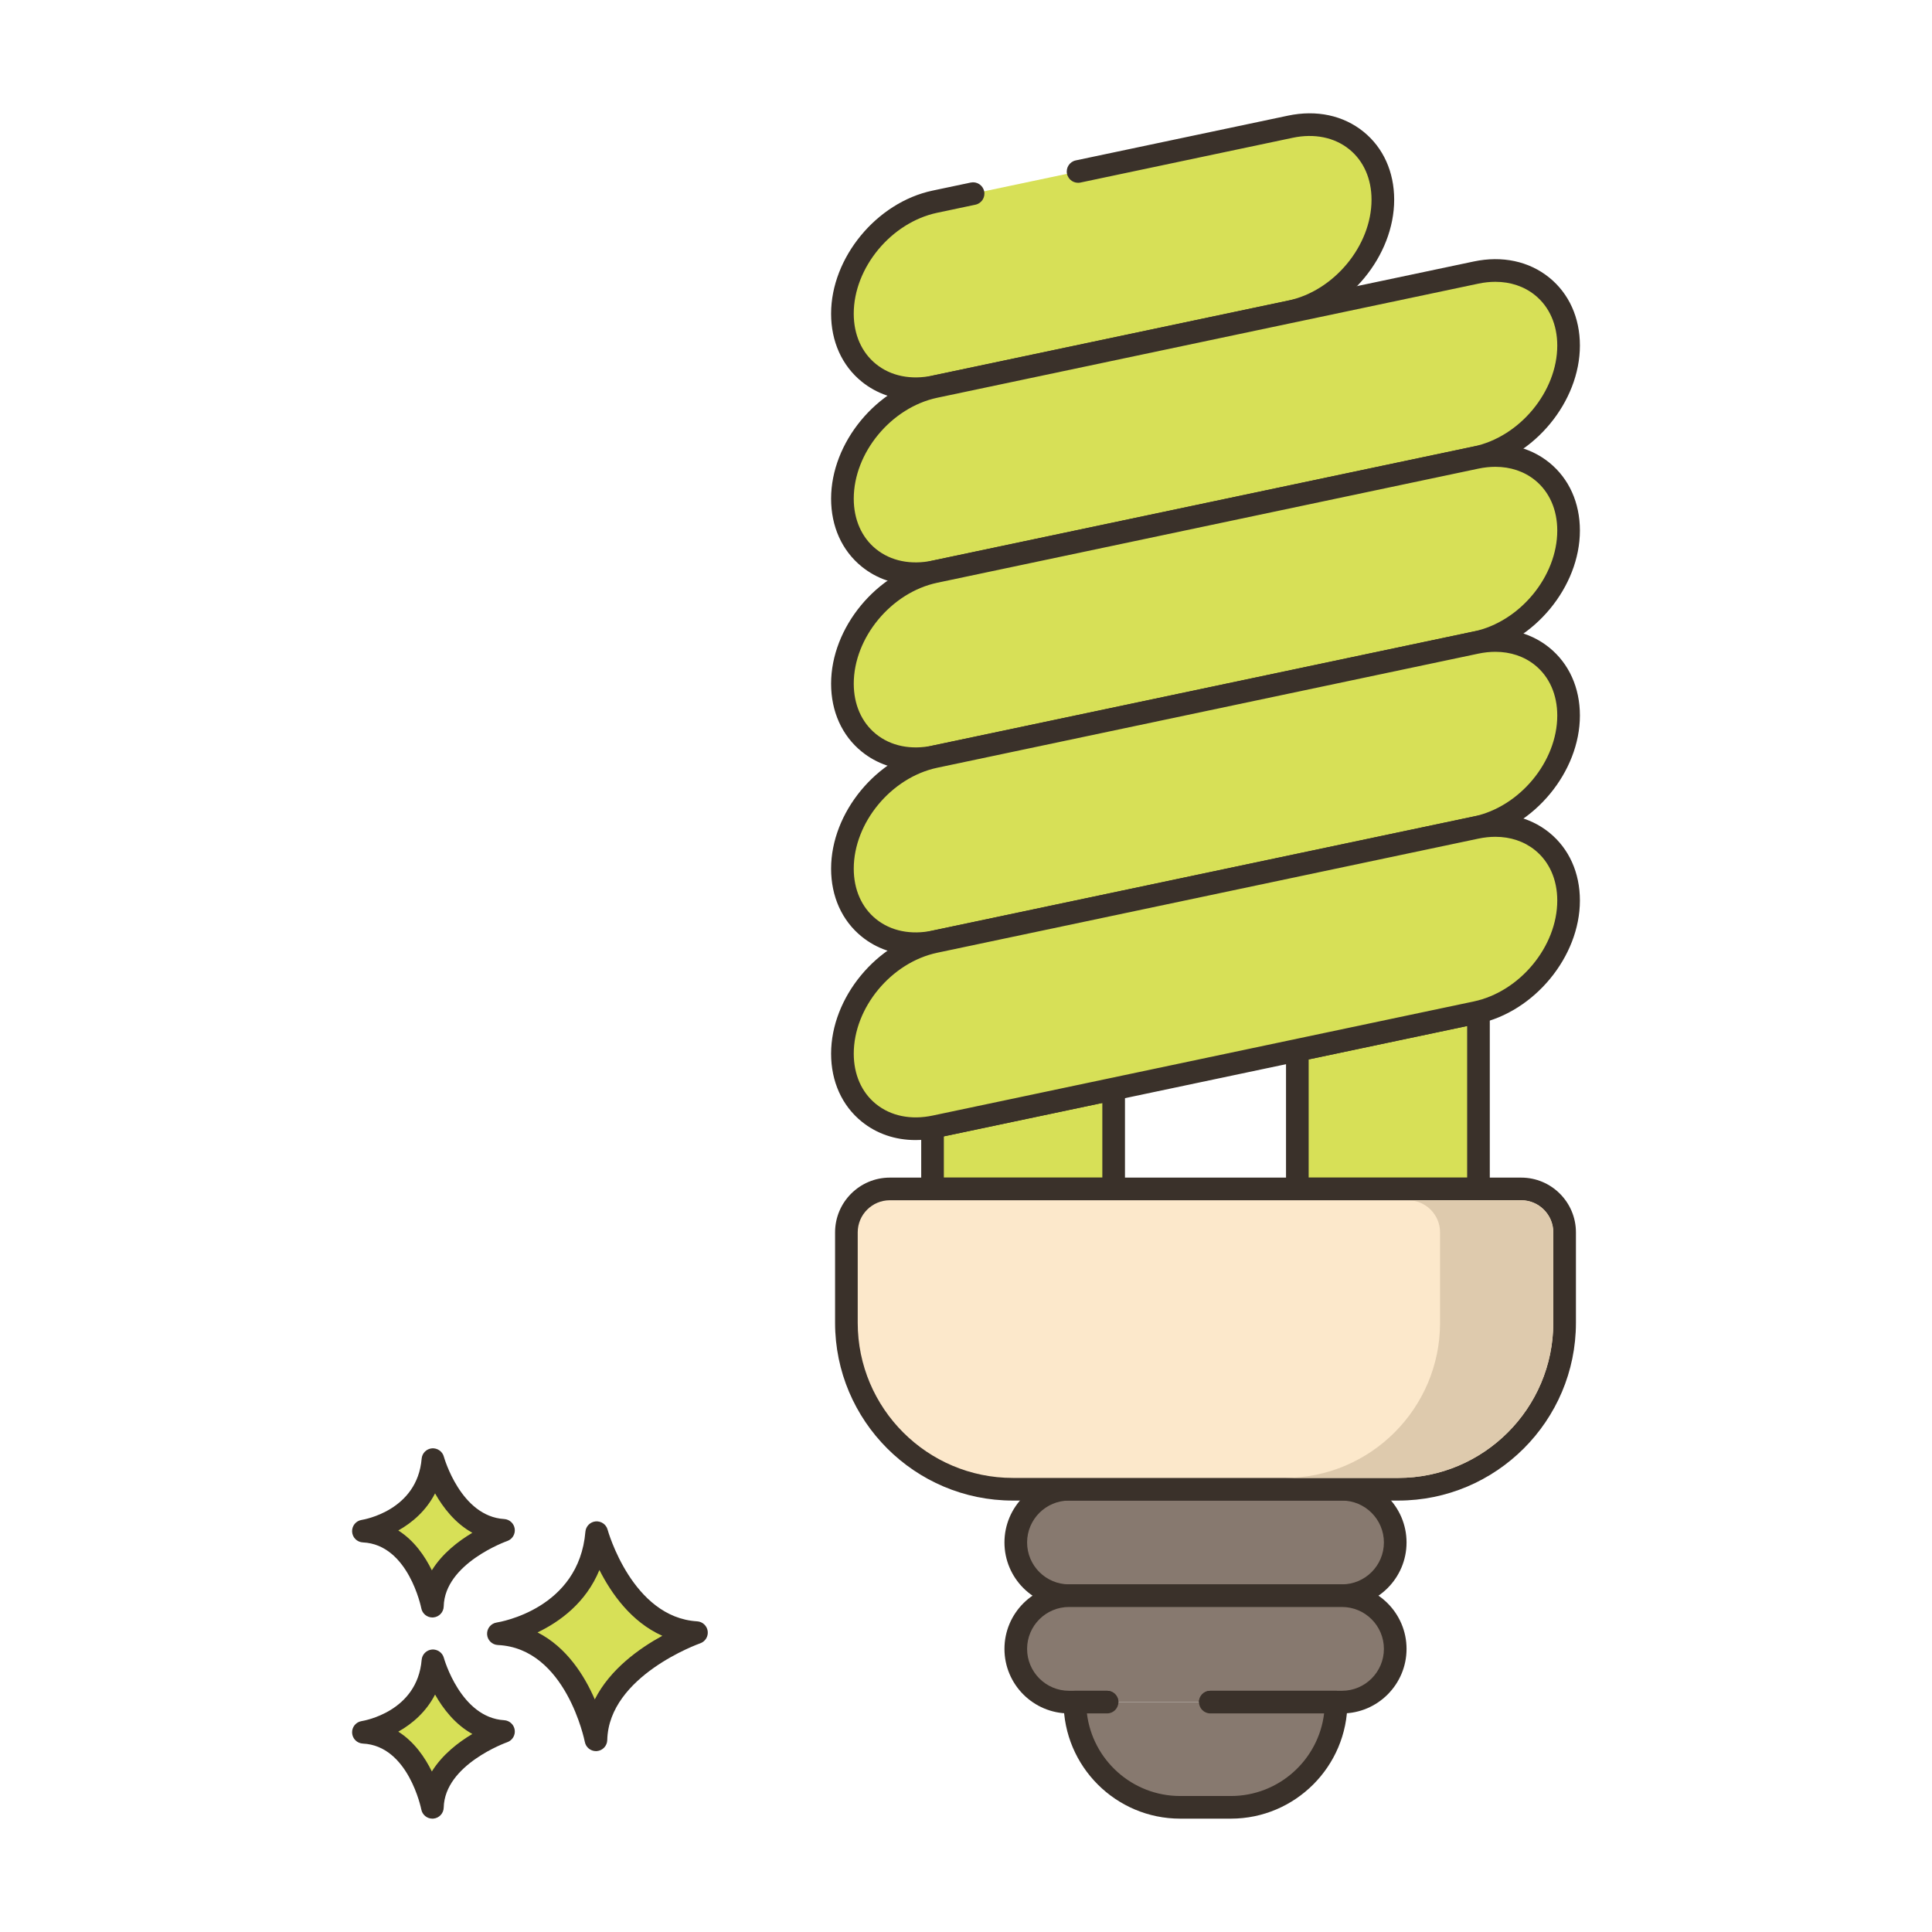 <svg id="Layer_1" enable-background="new 0 0 256 256" viewBox="0 0 256 256" xmlns="http://www.w3.org/2000/svg"><g><path d="m79.066 203.085s3.408 12.659 13.222 13.246c0 0-13.1 4.525-13.321 14.202 0 0-2.578-13.572-12.925-14.059-.001.001 12.05-1.825 13.024-13.389z" fill="#d7e057"/><path d="m78.966 232.033c-.713 0-1.335-.506-1.473-1.217-.024-.124-2.494-12.417-11.523-12.842-.771-.037-1.388-.651-1.428-1.421-.04-.771.511-1.445 1.273-1.561.441-.069 10.895-1.817 11.754-12.033.062-.725.635-1.301 1.359-1.367.736-.057 1.394.399 1.584 1.102.031.116 3.259 11.626 11.864 12.141.714.043 1.297.584 1.396 1.292.098.709-.318 1.388-.994 1.622-.121.042-12.119 4.311-12.313 12.819-.018.767-.61 1.395-1.375 1.459-.04.004-.082.006-.124.006zm-7.741-15.73c3.878 1.969 6.23 5.746 7.587 8.877 2.026-4.021 5.941-6.787 8.949-8.427-4.135-1.842-6.784-5.651-8.335-8.722-1.793 4.36-5.271 6.867-8.201 8.272z" fill="#3a312a"/><path d="m57.367 220.066s2.411 8.954 9.352 9.369c0 0-9.266 3.201-9.422 10.045 0 0-1.824-9.6-9.142-9.944 0 0 8.523-1.291 9.212-9.47z" fill="#d7e057"/><path d="m57.296 240.98c-.714 0-1.337-.507-1.473-1.22-.016-.082-1.704-8.442-7.739-8.726-.771-.037-1.388-.651-1.428-1.421s.511-1.445 1.273-1.561c.296-.047 7.364-1.243 7.942-8.113.061-.725.636-1.303 1.361-1.368.717-.059 1.392.399 1.581 1.102.022.079 2.229 7.92 7.994 8.264.714.043 1.299.585 1.396 1.294s-.32 1.388-.996 1.622c-.081.028-8.282 2.952-8.412 8.662-.018.767-.611 1.397-1.376 1.461-.04.003-.082.004-.123.004zm-4.52-11.527c2.107 1.333 3.523 3.394 4.447 5.279 1.376-2.232 3.516-3.872 5.365-4.972-2.287-1.269-3.884-3.35-4.941-5.224-1.172 2.287-3.014 3.876-4.871 4.917z" fill="#3a312a"/><path d="m57.367 193.408s2.411 8.954 9.352 9.37c0 0-9.266 3.201-9.422 10.046 0 0-1.824-9.6-9.142-9.944 0-.001 8.523-1.293 9.212-9.472z" fill="#d7e057"/><path d="m57.296 214.323c-.714 0-1.337-.507-1.473-1.22-.016-.081-1.704-8.442-7.739-8.726-.771-.037-1.388-.651-1.428-1.421s.511-1.445 1.273-1.561c.296-.047 7.364-1.243 7.942-8.114.061-.726.636-1.303 1.361-1.368.717-.058 1.392.399 1.581 1.102.022.079 2.229 7.92 7.994 8.265.714.043 1.299.584 1.396 1.293s-.32 1.388-.996 1.622c-.081.028-8.282 2.952-8.412 8.662-.018.767-.611 1.397-1.376 1.461-.04.004-.082.005-.123.005zm-4.52-11.528c2.107 1.333 3.523 3.395 4.447 5.28 1.376-2.232 3.516-3.872 5.365-4.973-2.287-1.269-3.884-3.35-4.941-5.223-1.172 2.286-3.014 3.875-4.871 4.916z" fill="#3a312a"/><path d="m147.566 144.3v13.24h-24v-8.19c.11-.02.21-.04.32-.06z" fill="#d7e057"/><path d="m147.565 159.04h-24c-.828 0-1.5-.671-1.5-1.5v-8.19c0-.725.519-1.347 1.232-1.476l.32-.06 23.638-4.981c.443-.094.904.018 1.255.303s.555.713.555 1.165v13.24c0 .828-.671 1.499-1.5 1.499zm-22.5-3h21v-9.891l-21 4.425z" fill="#3a312a"/><path d="m195.906 134.09v23.45h-24v-18.38l23.68-4.99c.11-.02.21-.05.32-.08z" fill="#d7e057"/><path d="m195.905 159.04h-24c-.828 0-1.5-.671-1.5-1.5v-18.38c0-.709.497-1.321 1.19-1.468l23.681-4.99c.087-.016.13-.03.176-.043.451-.126.962-.04 1.335.245.372.284.618.718.618 1.186v23.45c0 .829-.672 1.5-1.5 1.5zm-22.5-3h21v-20.089l-21 4.426zm22.5-21.95.395 1.447z" fill="#3a312a"/><path d="m128.941 25.657-5.058 1.067c-6.769 1.427-12.257 8.072-12.257 14.841s5.487 11.099 12.257 9.672l47.097-9.932c6.769-1.427 12.256-8.072 12.256-14.841s-5.487-11.099-12.256-9.672l-28.128 5.931z" fill="#d7e057"/><path d="m121.316 53.012c-2.683 0-5.151-.835-7.14-2.448-2.612-2.119-4.051-5.314-4.051-8.999 0-7.43 6.032-14.746 13.447-16.309l5.058-1.067c.811-.169 1.605.348 1.777 1.158.171.81-.348 1.606-1.158 1.777l-5.058 1.067c-6.103 1.287-11.066 7.286-11.066 13.373 0 2.763 1.044 5.131 2.94 6.669 1.968 1.595 4.633 2.142 7.507 1.535l47.097-9.932c6.103-1.287 11.066-7.286 11.066-13.373 0-2.763-1.044-5.131-2.94-6.67-1.967-1.596-4.634-2.141-7.507-1.535l-28.127 5.932c-.811.17-1.605-.348-1.777-1.158-.171-.81.348-1.606 1.158-1.777l28.127-5.932c3.774-.796 7.334-.036 10.016 2.141 2.612 2.119 4.051 5.315 4.051 9 0 7.429-6.032 14.745-13.447 16.309l-47.097 9.932c-.977.205-1.939.307-2.876.307z" fill="#3a312a"/><path d="m195.589 60.628-71.706 15.121c-6.769 1.427-12.257-2.903-12.257-9.672 0-6.769 5.487-13.414 12.257-14.841l71.706-15.121c6.769-1.427 12.257 2.903 12.257 9.672-.001 6.769-5.488 13.414-12.257 14.841z" fill="#d7e057"/><path d="m121.316 77.525c-2.683 0-5.151-.835-7.14-2.448-2.612-2.119-4.051-5.314-4.051-8.999 0-7.429 6.032-14.745 13.447-16.309l71.706-15.121c3.774-.796 7.331-.036 10.016 2.141 2.612 2.119 4.051 5.314 4.051 8.999 0 7.429-6.032 14.745-13.447 16.309l-71.706 15.121c-.976.205-1.939.307-2.876.307zm76.825-40.183c-.727 0-1.477.08-2.242.241l-71.706 15.121c-6.102 1.287-11.066 7.286-11.066 13.373 0 2.763 1.044 5.131 2.94 6.669 1.968 1.596 4.637 2.14 7.507 1.535l71.706-15.121c6.102-1.287 11.066-7.287 11.066-13.373 0-2.762-1.044-5.131-2.94-6.669-1.444-1.171-3.264-1.776-5.265-1.776zm-2.552 23.286h.01z" fill="#3a312a"/><path d="m195.589 85.141-71.706 15.121c-6.769 1.428-12.257-2.903-12.257-9.672 0-6.769 5.487-13.414 12.257-14.841l71.706-15.121c6.769-1.427 12.257 2.903 12.257 9.672-.001 6.769-5.488 13.414-12.257 14.841z" fill="#d7e057"/><path d="m121.316 102.038c-2.683 0-5.15-.835-7.14-2.448-2.612-2.119-4.051-5.315-4.051-8.999 0-7.429 6.032-14.745 13.447-16.309l71.706-15.121c3.774-.795 7.331-.036 10.016 2.14 2.612 2.119 4.051 5.315 4.051 9 0 7.429-6.032 14.745-13.447 16.309l-71.706 15.121c-.977.205-1.939.307-2.876.307zm76.825-40.183c-.727 0-1.477.08-2.242.241l-71.706 15.121c-6.103 1.287-11.066 7.286-11.066 13.373 0 2.763 1.044 5.131 2.94 6.67 1.968 1.596 4.633 2.143 7.507 1.535l71.706-15.121c6.103-1.287 11.066-7.286 11.066-13.373 0-2.763-1.044-5.131-2.94-6.669-1.444-1.172-3.264-1.777-5.265-1.777z" fill="#3a312a"/><path d="m195.589 109.654-71.706 15.121c-6.769 1.427-12.257-2.903-12.257-9.672 0-6.769 5.487-13.414 12.257-14.841l71.706-15.121c6.769-1.427 12.257 2.903 12.257 9.672-.001 6.769-5.488 13.414-12.257 14.841z" fill="#d7e057"/><path d="m121.316 126.551c-2.683 0-5.151-.835-7.14-2.448-2.612-2.119-4.051-5.314-4.051-8.999 0-7.429 6.032-14.745 13.447-16.309l71.706-15.121c3.774-.795 7.331-.036 10.016 2.141 2.612 2.119 4.051 5.314 4.051 8.999 0 7.429-6.032 14.746-13.447 16.309l-71.706 15.121c-.976.205-1.939.307-2.876.307zm76.825-40.183c-.727 0-1.477.08-2.242.241l-71.706 15.121c-6.102 1.287-11.066 7.286-11.066 13.373 0 2.763 1.044 5.131 2.94 6.669 1.968 1.596 4.637 2.143 7.507 1.535l71.706-15.121c6.103-1.287 11.066-7.286 11.066-13.373 0-2.762-1.044-5.131-2.94-6.669-1.444-1.171-3.264-1.776-5.265-1.776z" fill="#3a312a"/><path d="m195.589 134.167-71.706 15.121c-6.769 1.427-12.257-2.903-12.257-9.672 0-6.769 5.487-13.414 12.257-14.841l71.706-15.121c6.769-1.427 12.257 2.903 12.257 9.672-.001 6.769-5.488 13.414-12.257 14.841z" fill="#d7e057"/><path d="m121.316 151.064c-2.683 0-5.151-.835-7.14-2.448-2.612-2.119-4.051-5.314-4.051-8.999 0-7.43 6.032-14.746 13.447-16.309l71.706-15.121c3.774-.796 7.331-.036 10.016 2.141 2.612 2.119 4.051 5.314 4.051 8.999 0 7.429-6.032 14.745-13.447 16.309l-71.706 15.121c-.976.205-1.939.307-2.876.307zm76.825-40.183c-.727 0-1.477.08-2.242.241l-71.706 15.121c-6.103 1.287-11.066 7.286-11.066 13.373 0 2.763 1.044 5.131 2.94 6.669 1.968 1.596 4.637 2.141 7.507 1.535l71.706-15.121c6.102-1.287 11.066-7.287 11.066-13.374 0-2.762-1.044-5.131-2.94-6.669-1.444-1.17-3.264-1.775-5.265-1.775zm-2.552 23.286h.01z" fill="#3a312a"/><path d="m141.648 197.332c-3.894 0-7.051 3.157-7.051 7.051 0 3.894 3.157 7.051 7.051 7.051h36.176c3.894 0 7.051-3.157 7.051-7.051 0-3.894-3.157-7.051-7.051-7.051z" fill="#87796f"/><path d="m177.823 212.935h-36.175c-4.716 0-8.552-3.836-8.552-8.551s3.836-8.551 8.552-8.551h36.175c4.715 0 8.551 3.836 8.551 8.551s-3.836 8.551-8.551 8.551zm-36.175-14.102c-3.062 0-5.552 2.49-5.552 5.551s2.49 5.551 5.552 5.551h36.175c3.061 0 5.551-2.49 5.551-5.551s-2.49-5.551-5.551-5.551z" fill="#3a312a"/><path d="m201.564 157.54h-83.657c-3.178 0-5.755 2.576-5.755 5.755v11.982c0 12.181 9.875 22.055 22.055 22.055h51.056c12.181 0 22.055-9.875 22.055-22.055v-11.982c.001-3.178-2.575-5.755-5.754-5.755z" fill="#fce8cb"/><path d="m185.264 198.833h-51.056c-12.988 0-23.556-10.567-23.556-23.556v-11.982c0-4.001 3.255-7.255 7.255-7.255h83.657c4 0 7.255 3.254 7.255 7.255v11.982c0 12.989-10.567 23.556-23.555 23.556zm-67.357-39.793c-2.346 0-4.255 1.909-4.255 4.255v11.982c0 11.334 9.222 20.556 20.556 20.556h51.056c11.334 0 20.556-9.221 20.556-20.556v-11.982c0-2.346-1.909-4.255-4.255-4.255z" fill="#3a312a"/><path d="m160.372 225.536h17.451c3.894 0 7.051-3.157 7.051-7.051s-3.157-7.051-7.051-7.051h-36.176c-3.894 0-7.051 3.157-7.051 7.051s3.157 7.051 7.051 7.051h5.046z" fill="#87796f"/><path d="m177.823 227.037h-17.451c-.828 0-1.5-.671-1.5-1.5s.672-1.5 1.5-1.5h17.451c3.061 0 5.551-2.49 5.551-5.551s-2.49-5.551-5.551-5.551h-36.175c-3.062 0-5.552 2.49-5.552 5.551s2.49 5.551 5.552 5.551h5.046c.828 0 1.5.671 1.5 1.5s-.672 1.5-1.5 1.5h-5.046c-4.716 0-8.552-3.836-8.552-8.551s3.836-8.551 8.552-8.551h36.175c4.715 0 8.551 3.836 8.551 8.551s-3.836 8.551-8.551 8.551z" fill="#3a312a"/><path d="m146.694 225.536h-4.263c0 7.701 6.243 13.944 13.944 13.944h6.721c7.701 0 13.944-6.243 13.944-13.944h-16.668z" fill="#87796f"/><path d="m163.097 240.98h-6.722c-8.516 0-15.443-6.928-15.443-15.444 0-.829.672-1.5 1.5-1.5h4.263c.828 0 1.5.671 1.5 1.5s-.672 1.5-1.5 1.5h-2.673c.743 6.157 6 10.944 12.354 10.944h6.722c6.354 0 11.61-4.787 12.354-10.944h-15.078c-.828 0-1.5-.671-1.5-1.5s.672-1.5 1.5-1.5h16.668c.828 0 1.5.671 1.5 1.5-.002 8.516-6.93 15.444-15.445 15.444z" fill="#3a312a"/><path d="m205.816 163.29v11.99c0 11.33-9.22 20.55-20.55 20.55h-15c11.33 0 20.55-9.22 20.55-20.55v-11.99c0-2.34-1.91-4.25-4.25-4.25h15c2.34 0 4.25 1.91 4.25 4.25z" fill="#decaad"/></g></svg>
